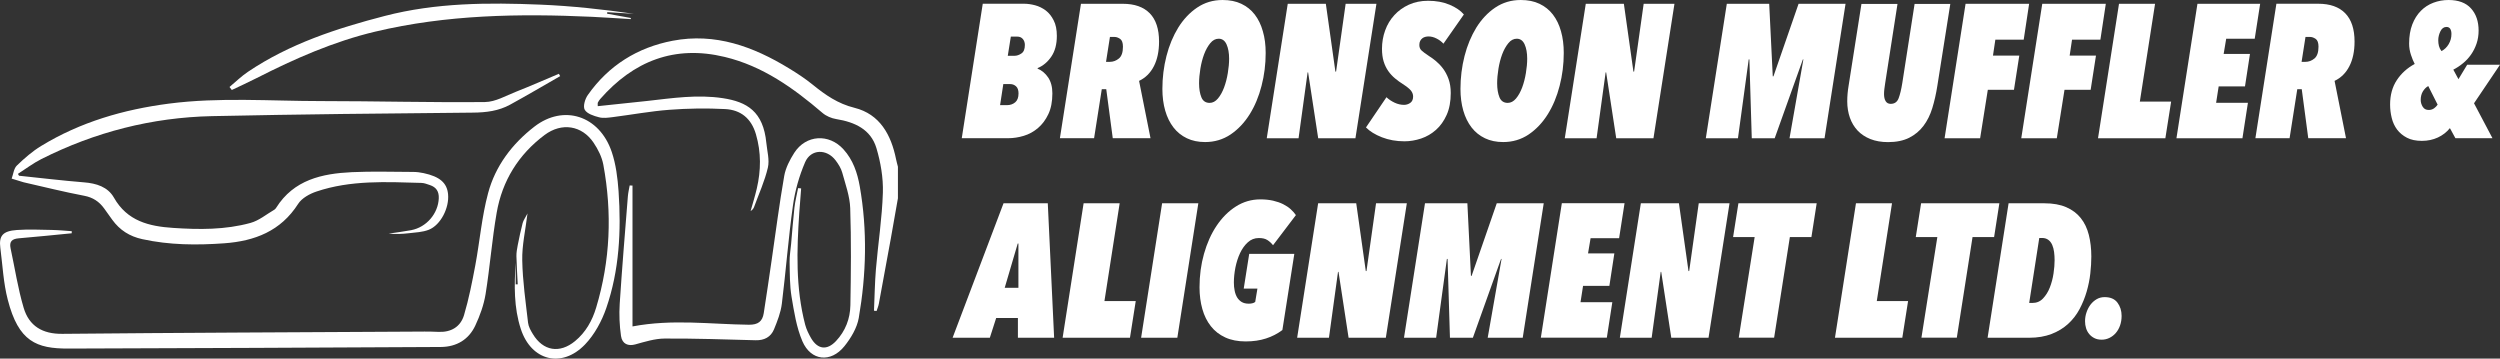 <svg xmlns="http://www.w3.org/2000/svg" xmlns:xlink="http://www.w3.org/1999/xlink" id="Layer_1" x="0px" y="0px" viewBox="0 0 441.74 63.36" style="enable-background:new 0 0 441.74 63.36;" xml:space="preserve"><rect x="0" y="0" width="441.74" height="63.36" fill="#333333" stroke="none"/><style type="text/css">	.st0{fill-rule:evenodd;clip-rule:evenodd;fill:#FFFFFF;}	.st1{fill:#FFFFFF;}</style><path class="st0" d="M158.66,35.03c-0.42,2.36-0.83,4.73-1.25,7.09c-0.7,3.85-1.4,7.69-2.12,11.54c-0.08,0.44-0.26,0.86-0.4,1.29 c-0.15-0.02-0.3-0.03-0.46-0.05c0.11-2.44,0.14-4.88,0.34-7.31c0.38-4.52,1.09-9.02,1.23-13.55c0.08-2.62-0.39-5.35-1.14-7.87 c-1-3.33-3.84-4.6-7.1-5.13c-0.85-0.14-1.78-0.53-2.43-1.09c-5.14-4.4-10.57-8.28-17.27-9.89c-8.87-2.14-16.11,0.72-22.01,7.44 c-0.17,0.19-0.3,0.42-0.42,0.64c-0.04,0.07-0.01,0.19-0.01,0.62c2.94-0.31,5.83-0.6,8.72-0.92c4.46-0.5,8.9-1.18,13.4-0.49 c4.24,0.65,7.13,2.33,7.67,7.9c0.14,1.46,0.59,3.01,0.27,4.37c-0.55,2.37-1.59,4.63-2.43,6.94c-0.1,0.28-0.29,0.53-0.62,0.73 c0.37-1.32,0.78-2.63,1.09-3.96c0.75-3.21,0.79-6.4-0.15-9.61c-0.82-2.81-2.7-4.31-5.45-4.45c-3.28-0.17-6.59-0.12-9.86,0.13 c-3.33,0.25-6.64,0.87-9.96,1.29c-0.82,0.1-1.7,0.24-2.46,0.03c-0.93-0.24-2.12-0.62-2.52-1.33c-0.34-0.59,0.05-1.91,0.55-2.61 c3.67-5.22,8.77-8.39,14.98-9.58c7.53-1.44,14.24,1.02,20.55,4.87c1.45,0.88,2.88,1.82,4.2,2.89c2.23,1.81,4.44,3.36,7.39,4.09 c4.48,1.12,6.47,4.77,7.34,9.08c0.09,0.45,0.22,0.89,0.33,1.33C158.66,31.32,158.66,33.17,158.66,35.03z"></path><path class="st0" d="M12.67,41.22c-3.12,0.3-6.24,0.63-9.37,0.89c-1.17,0.1-1.69,0.56-1.43,1.77c0.76,3.51,1.29,7.08,2.31,10.51 c0.95,3.21,3.32,4.64,6.83,4.6c20.54-0.2,41.09-0.27,61.63-0.39c1.6-0.01,3.2-0.04,4.8,0.04c2.26,0.11,3.93-0.89,4.55-2.95 c0.86-2.89,1.44-5.87,2-8.84c0.79-4.24,1.14-8.59,2.26-12.74c1.28-4.78,4.24-8.69,8.17-11.73c5.16-3.99,11.49-1.97,13.67,4.46 c0.75,2.21,1.04,4.63,1.21,6.97c0.48,6.99,0.13,13.95-2.17,20.62c-0.8,2.32-2.08,4.69-3.76,6.44c-4.09,4.25-9.5,2.9-11.34-2.73 c-1.24-3.78-1.18-7.76-0.91-11.71c0,1.27,0,2.55,0,3.82c0.12,0,0.24-0.01,0.36-0.01c-0.08-1.66-0.19-3.32-0.23-4.98 c-0.01-0.64,0.11-1.3,0.23-1.93c0.26-1.31,0.53-2.62,0.87-3.91c0.13-0.49,0.46-0.93,0.86-1.71c-0.37,3.02-0.99,5.67-0.93,8.31 c0.07,3.68,0.61,7.36,1.03,11.03c0.08,0.68,0.47,1.36,0.84,1.97c1.81,3.01,4.74,3.49,7.45,1.26c1.9-1.56,3.05-3.63,3.74-5.93 c2.5-8.3,2.84-16.73,1.27-25.23c-0.25-1.37-0.94-2.74-1.73-3.91c-2.05-3.04-5.61-3.63-8.65-1.36c-4.6,3.44-7.49,8.09-8.47,13.74 c-0.83,4.76-1.19,9.61-1.96,14.38c-0.31,1.9-0.99,3.79-1.81,5.54c-1.16,2.5-3.33,3.78-6.08,3.8c-21.94,0.12-43.88,0.21-65.81,0.28 c-5.65,0.02-8.83-1.22-10.73-8.64C0.6,50,0.46,46.87,0.06,43.8c-0.27-2.1,0.38-2.98,2.92-3.16c2.05-0.14,4.13-0.05,6.19-0.01 c1.17,0.02,2.34,0.14,3.51,0.22C12.67,40.97,12.67,41.1,12.67,41.22z"></path><path class="st0" d="M3.36,31.05c3.83,0.4,7.65,0.86,11.48,1.17c2.19,0.17,4.21,0.8,5.29,2.7c2.35,4.15,6.21,5.07,10.45,5.35 c4.6,0.31,9.21,0.35,13.68-0.88c1.51-0.41,2.82-1.53,4.22-2.34c0.13-0.07,0.23-0.21,0.32-0.34c3.11-4.95,8.1-6.04,13.38-6.29 c3.6-0.17,7.22-0.05,10.83-0.04c0.61,0,1.24,0.08,1.84,0.21c2.85,0.61,4.13,1.72,4.32,3.71c0.24,2.41-1.3,5.47-3.41,6.3 c-1.09,0.43-2.34,0.47-3.52,0.61c-1.18,0.14-2.36,0.18-3.57,0.07c1.33-0.2,2.66-0.36,3.98-0.61c2.73-0.52,4.77-2.95,4.88-5.63 c0.05-1.22-0.46-1.97-1.57-2.34c-0.49-0.16-0.99-0.37-1.49-0.38c-6.24-0.18-12.51-0.51-18.54,1.52c-1.2,0.4-2.59,1.16-3.24,2.17 c-3.08,4.83-7.68,6.59-13.07,6.98c-4.85,0.35-9.67,0.32-14.47-0.73c-2.25-0.49-3.98-1.59-5.31-3.42c-0.48-0.67-0.95-1.35-1.44-2.01 c-0.88-1.21-1.98-1.95-3.53-2.24c-3.58-0.68-7.13-1.57-10.69-2.38c-0.1-0.02-0.2-0.06-0.3-0.09c-0.61-0.19-1.21-0.37-1.82-0.56 c0.29-0.78,0.37-1.78,0.92-2.31c1.32-1.28,2.74-2.52,4.31-3.47c6.93-4.23,14.56-6.43,22.55-7.47c8.95-1.16,17.93-0.45,26.9-0.45 c9.65,0,19.31,0.27,28.96,0.17c1.84-0.02,3.69-1.12,5.5-1.83c2.54-1,5.03-2.1,7.55-3.16c0.08,0.14,0.16,0.27,0.23,0.41 c-2.94,1.69-5.87,3.41-8.84,5.04c-2.02,1.11-4.22,1.39-6.55,1.41c-15.38,0.14-30.76,0.29-46.14,0.62 c-10.6,0.23-20.67,2.81-30.15,7.59c-1.45,0.73-2.75,1.73-4.13,2.61C3.23,30.84,3.3,30.94,3.36,31.05z"></path><path class="st0" d="M141.56,33.29c-0.11,1.43-0.23,2.86-0.33,4.29c-0.45,6.64-0.66,13.27,1.04,19.79c0.22,0.83,0.62,1.64,1.05,2.39 c1.17,1.99,2.81,2.19,4.4,0.5c1.66-1.76,2.5-3.95,2.54-6.32c0.1-5.72,0.16-11.44-0.03-17.15c-0.07-2.11-0.84-4.21-1.41-6.29 c-0.21-0.77-0.68-1.51-1.17-2.16c-1.57-2.08-4.37-2.03-5.39,0.32c-1.04,2.42-1.79,5.05-2.15,7.65c-0.81,5.76-1.24,11.57-1.96,17.35 c-0.19,1.55-0.79,3.08-1.39,4.54c-0.56,1.35-1.72,1.96-3.23,1.92c-5.36-0.14-10.73-0.33-16.09-0.3c-1.74,0.01-3.5,0.57-5.21,1.04 c-1.2,0.33-2.29-0.05-2.5-1.49c-0.27-1.87-0.35-3.8-0.23-5.69c0.41-6.33,0.94-12.65,1.44-18.97c0.05-0.65,0.21-1.3,0.32-1.94 c0.17,0.01,0.33,0.01,0.5,0.02c0,8.25,0,16.51,0,24.89c7.08-1.34,13.82-0.38,20.55-0.3c1.65,0.02,2.41-0.59,2.64-2.04 c0.5-3.15,0.95-6.31,1.41-9.46c0.72-4.94,1.35-9.89,2.21-14.8c0.25-1.42,0.98-2.83,1.77-4.07c2.06-3.21,6.14-3.45,8.7-0.62 c1.69,1.86,2.46,4.16,2.88,6.56c1.36,7.75,1.15,15.52-0.18,23.23c-0.31,1.77-1.39,3.57-2.55,5.01c-2.4,2.96-5.91,2.59-7.41-0.89 c-1.05-2.45-1.47-5.21-1.92-7.88c-0.33-2.02-0.3-4.11-0.34-6.17c-0.02-1.05,0.18-2.11,0.27-3.17c0.19-2.12,0.34-4.25,0.58-6.37 c0.13-1.17,0.43-2.31,0.65-3.47C141.22,33.26,141.39,33.28,141.56,33.29z"></path><path class="st0" d="M40.55,15.37c1.08-0.9,2.1-1.9,3.26-2.68c7.37-4.96,15.67-7.67,24.17-9.87c9.06-2.35,18.28-2.38,27.51-2 c5.52,0.23,11.03,0.83,16.51,1.62c-1.57-0.1-3.14-0.19-4.7-0.29c-0.01,0.09-0.02,0.18-0.03,0.27c1.4,0.25,2.8,0.5,4.2,0.76 c0,0.07-0.01,0.13-0.01,0.2c-2.29-0.14-4.58-0.3-6.87-0.41C91.73,2.38,78.91,2.59,66.3,5.59c-7.35,1.75-14.22,4.78-20.94,8.2 c-1.45,0.74-2.93,1.41-4.4,2.11C40.82,15.72,40.69,15.54,40.55,15.37z"></path><g>	<path class="st1" d="M186.74,6.34c0,1.5-0.33,2.72-0.98,3.67c-0.65,0.95-1.46,1.63-2.43,2.03l0.03,0.1  c0.72,0.29,1.34,0.81,1.84,1.54c0.5,0.74,0.75,1.68,0.75,2.82c0,1.45-0.24,2.68-0.71,3.67c-0.47,1-1.08,1.81-1.83,2.45  c-0.75,0.64-1.58,1.1-2.51,1.38c-0.93,0.28-1.84,0.42-2.75,0.42h-8.21l3.71-23.76h7.28c0.62,0,1.28,0.09,1.96,0.27  c0.68,0.18,1.31,0.49,1.89,0.92c0.57,0.44,1.04,1.02,1.4,1.75C186.56,4.33,186.74,5.25,186.74,6.34z M179.97,16.51  c0-0.58-0.15-1-0.44-1.26c-0.29-0.26-0.63-0.39-1.01-0.39h-1.24l-0.57,3.72h1.21c0.58,0,1.07-0.17,1.46-0.5  S179.97,17.23,179.97,16.51z M181.09,7.95c0-0.42-0.12-0.78-0.36-1.06c-0.24-0.28-0.56-0.42-0.97-0.42h-1.15l-0.54,3.39h1.18  c0.42,0,0.83-0.14,1.24-0.42C180.89,9.17,181.09,8.67,181.09,7.95z"></path>	<path class="st1" d="M204.8,7.35c0,1.72-0.31,3.18-0.92,4.36c-0.61,1.19-1.49,2.05-2.61,2.58l2.02,10.13h-6.67l-1.15-8.66h-0.79  l-1.36,8.66h-6.04L191,0.67h7.4c2.07,0,3.66,0.56,4.76,1.68C204.25,3.47,204.8,5.13,204.8,7.35z M198.42,8.25  c0-0.69-0.17-1.15-0.5-1.38c-0.33-0.22-0.65-0.34-0.95-0.34h-0.85l-0.69,4.4h0.66c0.6,0,1.14-0.2,1.62-0.6  C198.19,9.93,198.42,9.24,198.42,8.25z"></path>	<path class="st1" d="M223.64,9.36c0,1.99-0.24,3.93-0.73,5.81c-0.48,1.88-1.18,3.56-2.1,5.03s-2.04,2.66-3.37,3.56  c-1.33,0.89-2.83,1.34-4.5,1.34c-1.21,0-2.28-0.22-3.22-0.67s-1.73-1.08-2.37-1.91c-0.64-0.83-1.13-1.82-1.46-2.97  c-0.33-1.15-0.5-2.43-0.5-3.84c0-1.99,0.24-3.93,0.72-5.81c0.48-1.88,1.18-3.55,2.08-5.02c0.91-1.46,2.02-2.65,3.34-3.54  c1.32-0.89,2.81-1.34,4.49-1.34c1.27,0,2.38,0.22,3.32,0.67c0.95,0.45,1.74,1.08,2.37,1.9c0.63,0.82,1.11,1.8,1.43,2.95  C223.48,6.67,223.64,7.95,223.64,9.36z M217.18,10.37c0-1.01-0.15-1.85-0.45-2.52c-0.3-0.67-0.77-1.01-1.39-1.01  c-0.56,0-1.06,0.26-1.49,0.79c-0.43,0.53-0.8,1.18-1.09,1.96c-0.29,0.78-0.51,1.63-0.66,2.55c-0.15,0.92-0.23,1.78-0.23,2.58  c0,0.98,0.14,1.81,0.41,2.47c0.27,0.66,0.76,0.99,1.46,0.99c0.54,0,1.03-0.26,1.46-0.77c0.43-0.51,0.79-1.16,1.09-1.95  c0.29-0.78,0.51-1.63,0.66-2.55C217.1,12,217.18,11.15,217.18,10.37z"></path>	<path class="st1" d="M239.5,24.43h-6.58l-1.78-11.64h-0.09l-1.6,11.64h-5.62l3.71-23.76h6.73l1.69,11.98h0.12l1.69-11.98h5.44  L239.5,24.43z"></path>	<path class="st1" d="M255.05,7.72c-0.32-0.36-0.72-0.66-1.21-0.91c-0.48-0.25-0.96-0.37-1.42-0.37c-0.18,0-0.37,0.02-0.56,0.07  c-0.19,0.04-0.37,0.13-0.53,0.25c-0.16,0.12-0.29,0.28-0.39,0.47s-0.15,0.43-0.15,0.72c0,0.4,0.13,0.73,0.39,0.97  c0.26,0.25,0.71,0.58,1.36,1.01c0.36,0.22,0.76,0.51,1.19,0.87c0.43,0.36,0.85,0.79,1.24,1.31c0.39,0.52,0.72,1.13,0.98,1.85  c0.26,0.72,0.39,1.54,0.39,2.48c0,1.5-0.24,2.79-0.72,3.86s-1.11,1.96-1.89,2.65c-0.78,0.69-1.65,1.2-2.63,1.53  c-0.98,0.32-1.95,0.49-2.92,0.49c-1.47,0-2.8-0.24-4-0.71c-1.2-0.47-2.14-1.05-2.82-1.74l3.62-5.34c0.4,0.38,0.88,0.7,1.43,0.96  c0.55,0.26,1.11,0.39,1.68,0.39c0.4,0,0.77-0.12,1.1-0.35c0.33-0.24,0.5-0.61,0.5-1.12c0-0.38-0.13-0.73-0.39-1.06  c-0.26-0.32-0.75-0.71-1.45-1.16c-0.46-0.29-0.92-0.62-1.36-0.99c-0.44-0.37-0.84-0.79-1.18-1.28c-0.34-0.48-0.62-1.05-0.82-1.69  c-0.2-0.65-0.3-1.4-0.3-2.25c0-1.14,0.19-2.23,0.56-3.25c0.37-1.03,0.91-1.93,1.62-2.7c0.7-0.77,1.56-1.39,2.57-1.85  s2.14-0.69,3.41-0.69c1.41,0,2.67,0.23,3.77,0.69s1.95,1.03,2.54,1.73L255.05,7.72z"></path>	<path class="st1" d="M276.31,9.36c0,1.99-0.24,3.93-0.73,5.81c-0.48,1.88-1.18,3.56-2.1,5.03s-2.04,2.66-3.37,3.56  c-1.33,0.89-2.83,1.34-4.5,1.34c-1.21,0-2.28-0.22-3.22-0.67s-1.73-1.08-2.37-1.91c-0.64-0.83-1.13-1.82-1.46-2.97  c-0.33-1.15-0.5-2.43-0.5-3.84c0-1.99,0.24-3.93,0.72-5.81c0.48-1.88,1.18-3.55,2.08-5.02c0.91-1.46,2.02-2.65,3.34-3.54  C265.53,0.45,267.03,0,268.7,0c1.27,0,2.38,0.22,3.32,0.67c0.95,0.45,1.74,1.08,2.37,1.9c0.63,0.82,1.11,1.8,1.43,2.95  C276.15,6.67,276.31,7.95,276.31,9.36z M269.85,10.37c0-1.01-0.15-1.85-0.45-2.52c-0.3-0.67-0.77-1.01-1.39-1.01  c-0.56,0-1.06,0.26-1.49,0.79c-0.43,0.53-0.8,1.18-1.09,1.96c-0.29,0.78-0.51,1.63-0.66,2.55c-0.15,0.92-0.23,1.78-0.23,2.58  c0,0.98,0.14,1.81,0.41,2.47c0.27,0.66,0.76,0.99,1.46,0.99c0.54,0,1.03-0.26,1.46-0.77c0.43-0.51,0.79-1.16,1.09-1.95  c0.29-0.78,0.51-1.63,0.66-2.55C269.77,12,269.85,11.15,269.85,10.37z"></path>	<path class="st1" d="M292.16,24.43h-6.58l-1.78-11.64h-0.09l-1.6,11.64h-5.62l3.71-23.76h6.73l1.69,11.98h0.12l1.69-11.98h5.44  L292.16,24.43z"></path>	<path class="st1" d="M322.39,24.43h-6.19l2.45-13.93h-0.09l-4.98,13.93h-4.05l-0.42-13.93h-0.12l-1.9,13.93h-5.68l3.71-23.76h7.49  l0.63,12.82h0.12l4.44-12.82h8.3L322.39,24.43z"></path>	<path class="st1" d="M342.32,15.17c-0.22,1.41-0.52,2.72-0.89,3.93c-0.37,1.21-0.89,2.25-1.56,3.14c-0.66,0.88-1.5,1.58-2.52,2.1  c-1.02,0.51-2.26,0.77-3.73,0.77c-1.19,0-2.23-0.18-3.13-0.54s-1.65-0.86-2.25-1.49c-0.6-0.64-1.06-1.4-1.37-2.28  c-0.31-0.88-0.47-1.85-0.47-2.9c0-0.45,0.02-0.9,0.06-1.36c0.04-0.46,0.1-0.92,0.18-1.39l2.27-14.46h6.37l-2.17,13.96  c-0.06,0.38-0.11,0.73-0.15,1.06c-0.04,0.32-0.06,0.62-0.06,0.89c0,0.54,0.09,0.96,0.29,1.28c0.19,0.31,0.49,0.47,0.89,0.47  c0.68,0,1.15-0.33,1.4-0.99c0.25-0.66,0.47-1.56,0.65-2.7l2.17-13.96h6.31L342.32,15.17z"></path>	<path class="st1" d="M357.58,7.01h-5.01l-0.42,2.82h4.65l-0.94,6.04h-4.62l-1.36,8.56h-6.28l3.71-23.76h11.23L357.58,7.01z"></path>	<path class="st1" d="M371.13,7.01h-5.01l-0.42,2.82h4.65l-0.94,6.04h-4.62l-1.36,8.56h-6.28l3.71-23.76h11.23L371.13,7.01z"></path>	<path class="st1" d="M382.61,24.43h-11.9l3.71-23.76h6.37l-2.69,17.28h5.53L382.61,24.43z"></path>	<path class="st1" d="M398.4,6.85h-5.04l-0.45,2.68h4.65l-0.88,5.74h-4.65l-0.45,2.89h5.62l-0.97,6.27h-11.66l3.71-23.76h11.08  L398.4,6.85z"></path>	<path class="st1" d="M416.04,7.35c0,1.72-0.31,3.18-0.92,4.36c-0.61,1.19-1.49,2.05-2.61,2.58l2.02,10.13h-6.67l-1.15-8.66h-0.79  l-1.36,8.66h-6.04l3.71-23.76h7.4c2.07,0,3.66,0.56,4.76,1.68C415.49,3.47,416.04,5.13,416.04,7.35z M409.67,8.25  c0-0.69-0.17-1.15-0.5-1.38c-0.33-0.22-0.65-0.34-0.95-0.34h-0.85l-0.69,4.4h0.66c0.6,0,1.14-0.2,1.62-0.6  C409.43,9.93,409.67,9.24,409.67,8.25z"></path>	<path class="st1" d="M437.15,18.25l3.26,6.17h-6.55l-0.97-1.78c-0.58,0.72-1.3,1.27-2.14,1.66c-0.85,0.39-1.78,0.59-2.81,0.59  c-1.05,0-1.93-0.18-2.64-0.55s-1.29-0.85-1.74-1.44c-0.44-0.59-0.76-1.27-0.95-2.05c-0.19-0.77-0.29-1.56-0.29-2.37  c0-1.68,0.39-3.11,1.18-4.31s1.84-2.15,3.17-2.87c-0.22-0.4-0.44-0.93-0.66-1.59c-0.22-0.66-0.33-1.33-0.33-2  c0-1.3,0.19-2.43,0.56-3.39c0.37-0.96,0.88-1.76,1.51-2.4c0.63-0.64,1.37-1.12,2.22-1.44S431.7,0,432.65,0  c1.75,0,3.08,0.5,3.97,1.49c0.9,1,1.34,2.3,1.34,3.91c0,0.83-0.12,1.59-0.36,2.3c-0.24,0.7-0.56,1.35-0.97,1.93  c-0.4,0.58-0.88,1.1-1.42,1.54c-0.54,0.45-1.12,0.83-1.72,1.14l0.91,1.68l1.54-2.55h5.8L437.15,18.25z M429.06,15.2  c-0.36,0.2-0.67,0.51-0.94,0.94c-0.26,0.43-0.39,0.93-0.39,1.51c0,0.43,0.12,0.83,0.35,1.21c0.23,0.38,0.59,0.57,1.07,0.57  c0.36,0,0.67-0.1,0.94-0.29c0.26-0.19,0.47-0.41,0.63-0.65L429.06,15.2z M433.16,6.01c0-0.38-0.07-0.68-0.21-0.91  c-0.14-0.22-0.36-0.34-0.67-0.34c-0.46,0-0.82,0.26-1.07,0.77c-0.25,0.52-0.38,1.04-0.38,1.58c0,0.36,0.04,0.69,0.12,1.01  c0.08,0.31,0.23,0.62,0.45,0.91c0.52-0.27,0.95-0.68,1.27-1.22C433,7.25,433.16,6.66,433.16,6.01z"></path>	<path class="st1" d="M179.85,56.19h-3.83l-1.12,3.49h-6.58l9-23.76h7.82l1.12,23.76h-6.4V56.19z M177.53,50.85h2.42v-7.82h-0.12  L177.53,50.85z"></path>	<path class="st1" d="M199.66,59.68h-11.9l3.71-23.76h6.37l-2.69,17.28h5.53L199.66,59.68z"></path>	<path class="st1" d="M208.03,59.68h-6.4l3.71-23.76h6.4L208.03,59.68z"></path>	<path class="st1" d="M224.94,43.33c-0.3-0.38-0.64-0.69-1.01-0.92c-0.37-0.24-0.87-0.35-1.5-0.35c-0.75,0-1.39,0.25-1.95,0.76  c-0.55,0.5-1.01,1.14-1.37,1.91c-0.36,0.77-0.63,1.62-0.82,2.55c-0.18,0.93-0.27,1.81-0.27,2.63c0,0.51,0.04,1,0.14,1.46  c0.09,0.46,0.24,0.86,0.44,1.19c0.2,0.33,0.47,0.6,0.8,0.8s0.75,0.3,1.25,0.3c0.22,0,0.43-0.02,0.63-0.07s0.37-0.12,0.51-0.24  l0.39-2.35h-2.42l0.97-6.14h7.97l-2.11,13.46c-0.87,0.65-1.83,1.15-2.9,1.49c-1.07,0.35-2.26,0.52-3.59,0.52  c-1.37,0-2.57-0.23-3.59-0.7c-1.03-0.47-1.88-1.13-2.55-1.98c-0.67-0.85-1.18-1.86-1.51-3.04c-0.33-1.17-0.5-2.46-0.5-3.84  c0-2.08,0.26-4.05,0.79-5.92s1.26-3.52,2.22-4.95c0.96-1.43,2.09-2.57,3.41-3.41c1.32-0.84,2.76-1.26,4.33-1.26  c0.83,0,1.58,0.08,2.25,0.23c0.67,0.16,1.27,0.36,1.78,0.62s0.96,0.55,1.33,0.89c0.37,0.34,0.68,0.68,0.92,1.04L224.94,43.33z"></path>	<path class="st1" d="M244.87,59.68h-6.58l-1.78-11.64h-0.09l-1.6,11.64h-5.62l3.71-23.76h6.73l1.69,11.98h0.12l1.69-11.98h5.44  L244.87,59.68z"></path>	<path class="st1" d="M269.06,59.68h-6.19l2.45-13.93h-0.09l-4.98,13.93h-4.05l-0.42-13.93h-0.12l-1.9,13.93h-5.68l3.71-23.76h7.49  l0.63,12.82h0.12l4.44-12.82h8.3L269.06,59.68z"></path>	<path class="st1" d="M286.09,42.09h-5.04l-0.45,2.68h4.65l-0.88,5.74h-4.65l-0.45,2.89h5.62l-0.97,6.27h-11.66l3.71-23.76h11.08  L286.09,42.09z"></path>	<path class="st1" d="M301.89,59.68h-6.58l-1.78-11.64h-0.09l-1.6,11.64h-5.62l3.71-23.76h6.73l1.69,11.98h0.12l1.69-11.98h5.44  L301.89,59.68z"></path>	<path class="st1" d="M320.07,41.89h-3.81l-2.78,17.78h-6.25l2.81-17.78h-3.81l0.94-5.97H321L320.07,41.89z"></path>	<path class="st1" d="M336.13,59.68h-11.9l3.71-23.76h6.37l-2.69,17.28h5.53L336.13,59.68z"></path>	<path class="st1" d="M352.35,41.89h-3.81l-2.78,17.78h-6.25l2.81-17.78h-3.81l0.94-5.97h13.83L352.35,41.89z"></path>	<path class="st1" d="M351.2,59.68l3.71-23.76h6.31c1.53,0,2.82,0.23,3.88,0.69c1.06,0.46,1.91,1.1,2.57,1.93s1.13,1.82,1.42,2.97  c0.29,1.15,0.44,2.42,0.44,3.81c0,0.94-0.06,1.95-0.18,3.02c-0.12,1.07-0.34,2.14-0.65,3.21c-0.31,1.06-0.73,2.09-1.25,3.07  s-1.19,1.85-2.01,2.6c-0.82,0.75-1.79,1.35-2.93,1.79s-2.46,0.67-3.97,0.67H351.2z M363.04,45.98c0-0.49-0.03-0.97-0.09-1.44  s-0.17-0.89-0.33-1.26c-0.16-0.37-0.39-0.67-0.68-0.89c-0.29-0.22-0.66-0.34-1.1-0.34h-0.51l-1.78,11.48h0.57  c0.75,0,1.37-0.26,1.87-0.79c0.5-0.53,0.91-1.17,1.21-1.95c0.3-0.77,0.52-1.59,0.65-2.47C362.98,47.46,363.04,46.68,363.04,45.98z"></path>	<path class="st1" d="M374.88,55.82c0,0.6-0.09,1.16-0.27,1.68c-0.18,0.51-0.43,0.96-0.75,1.33s-0.69,0.66-1.12,0.87  c-0.42,0.21-0.89,0.32-1.39,0.32c-0.48,0-0.91-0.09-1.27-0.27c-0.36-0.18-0.67-0.42-0.92-0.72s-0.44-0.65-0.56-1.04  c-0.12-0.39-0.18-0.8-0.18-1.22c0-0.54,0.08-1.06,0.26-1.58c0.17-0.51,0.41-0.97,0.72-1.38c0.31-0.4,0.68-0.72,1.1-0.96  c0.42-0.24,0.88-0.35,1.39-0.35c1.01,0,1.76,0.32,2.25,0.97C374.63,54.12,374.88,54.9,374.88,55.82z"></path></g></svg>